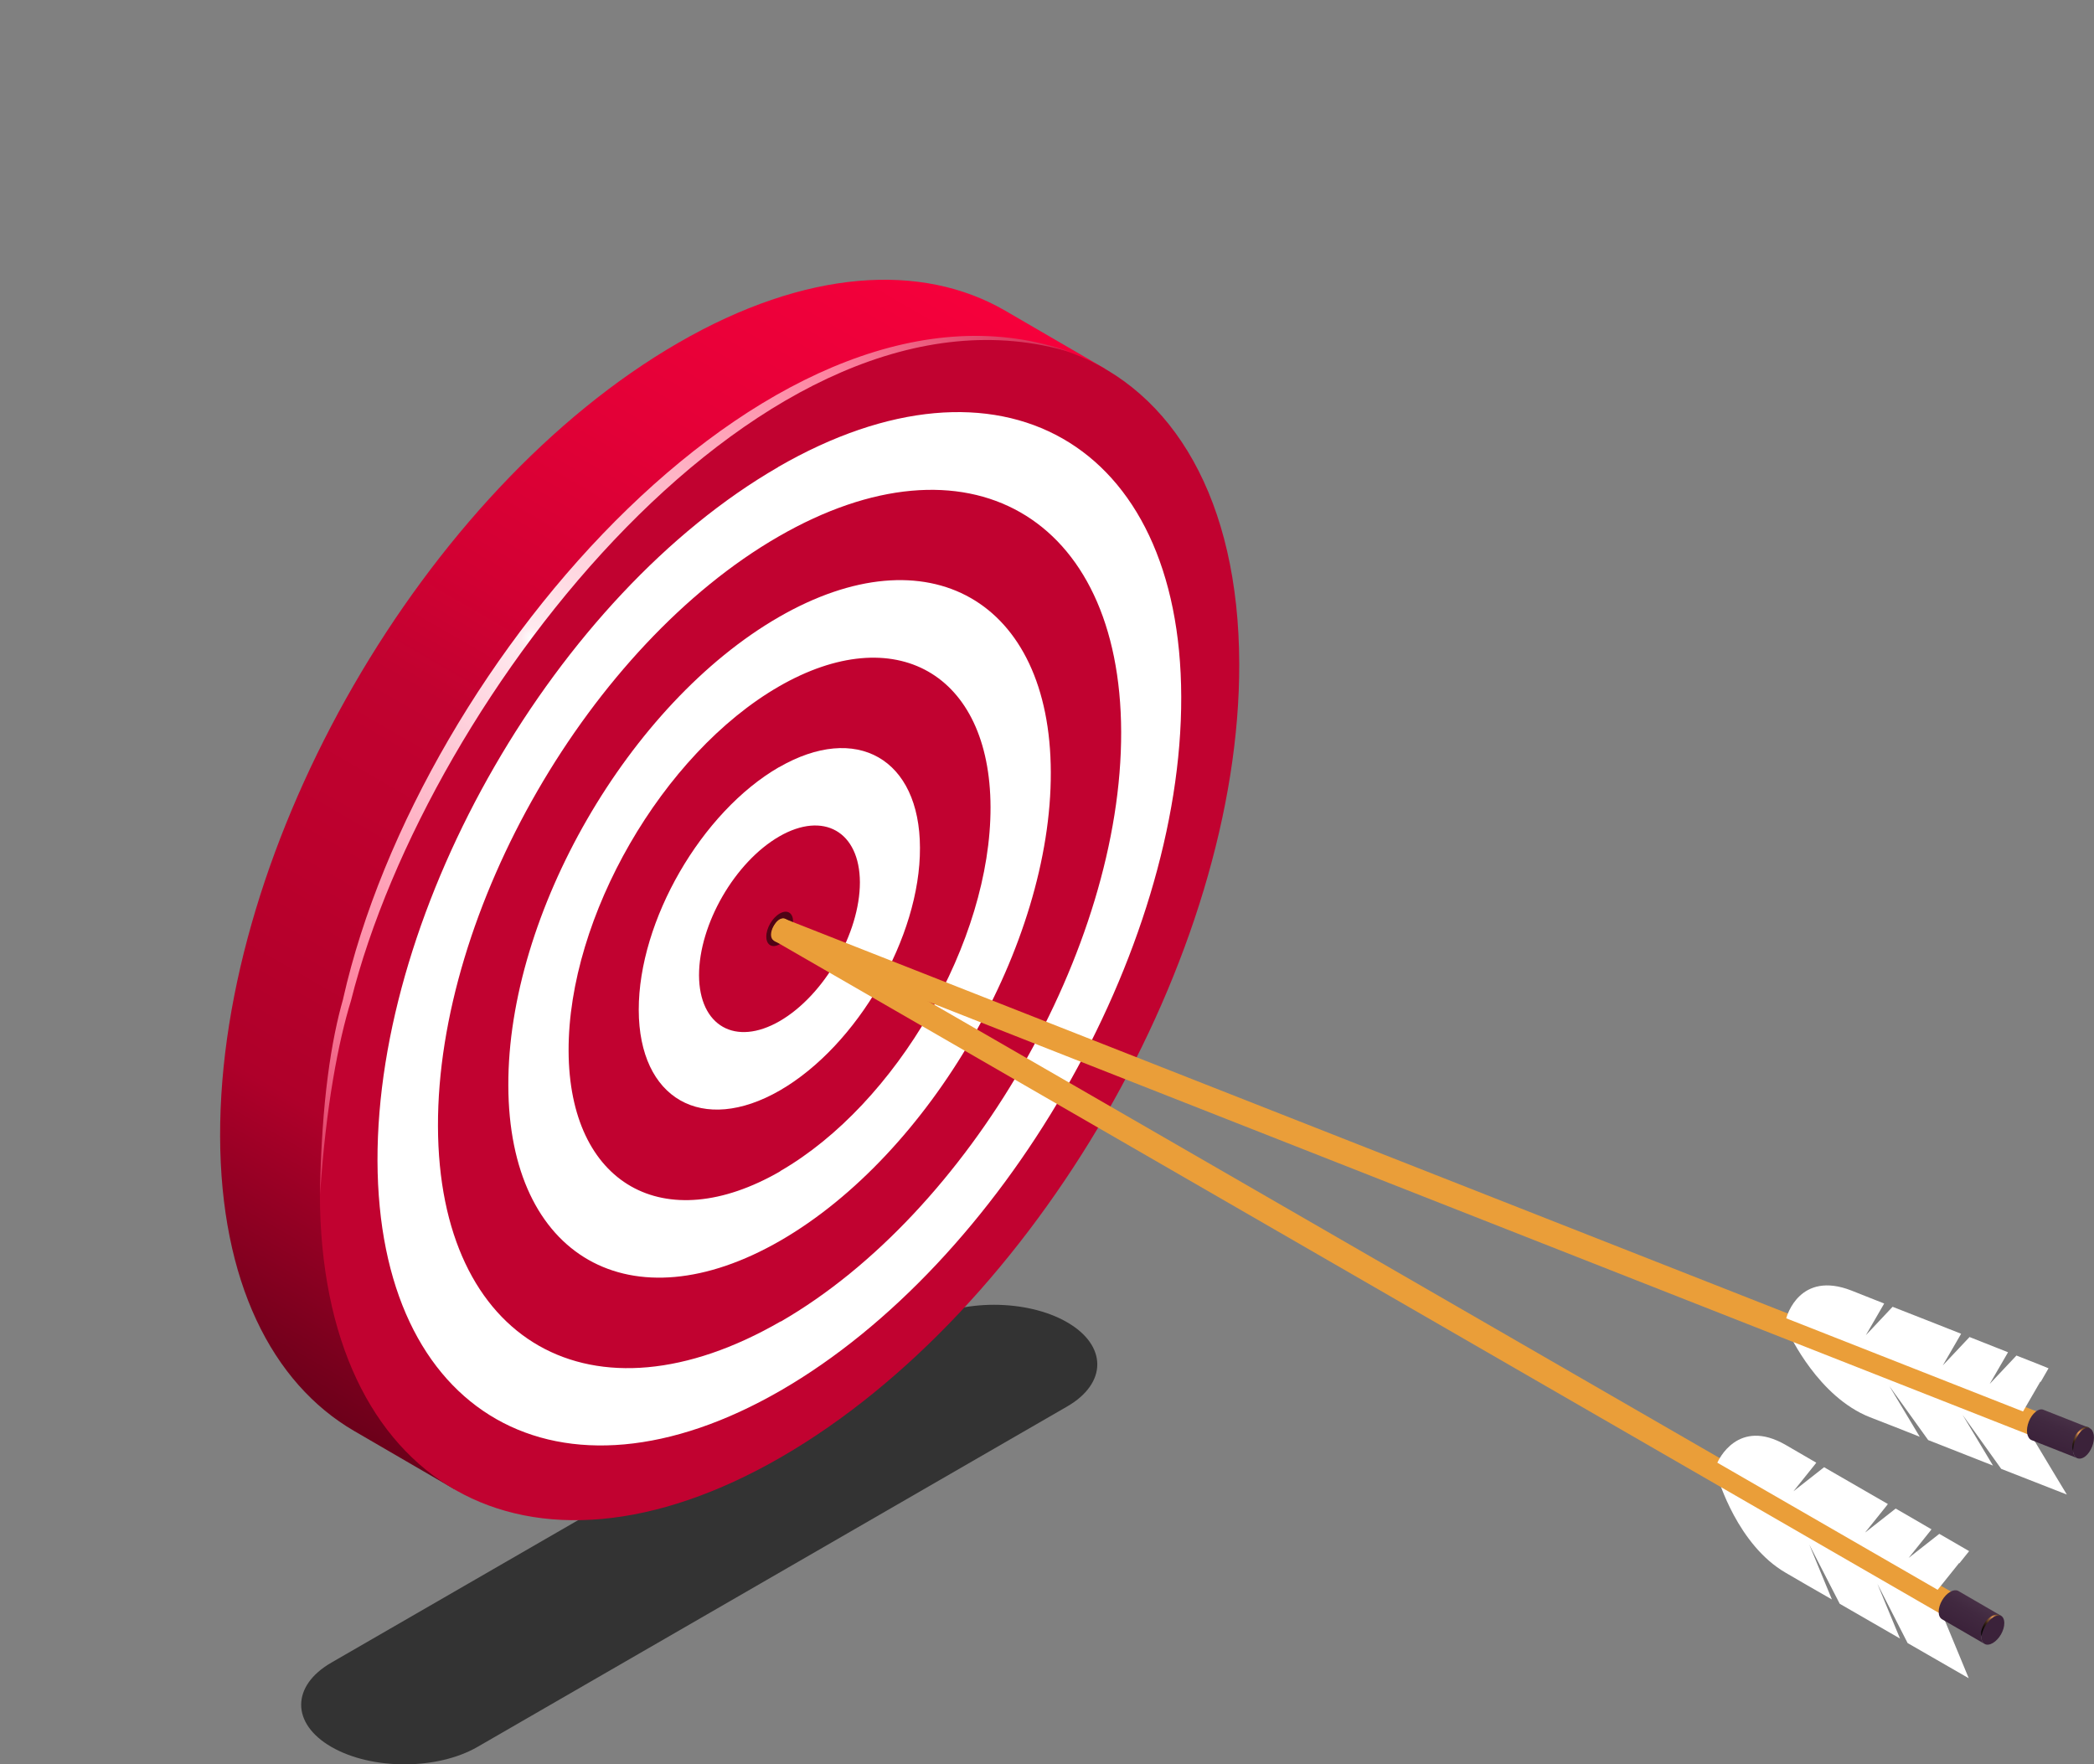 <?xml version="1.0" encoding="UTF-8"?> <svg xmlns="http://www.w3.org/2000/svg" width="216" height="182" viewBox="0 0 216 182" fill="none"><rect x="0" y="0" width="216" height="182" fill="#808080" stroke="none"/> <g style="mix-blend-mode:multiply" opacity="0.6"> <path d="M110.069 145.086L49.252 180.197C45.092 182.594 38.344 182.594 34.185 180.197C30.026 177.799 30.026 173.896 34.185 171.499L95.002 136.389C99.161 133.991 105.909 133.991 110.069 136.389C114.228 138.786 114.228 142.689 110.069 145.086Z" fill="black"></path> </g> <path d="M103.703 32.055C95.087 27.049 83.14 27.749 69.963 35.365C43.777 50.491 22.62 87.128 22.705 117.211C22.748 132.146 28.032 142.668 36.541 147.611L46.833 153.594L113.994 38.038L103.703 32.055Z" fill="url(#paint0_linear_351_1298)"></path> <path d="M80.255 41.347C91.713 34.728 102.239 33.328 110.451 36.383C121.019 40.286 127.788 51.53 127.83 68.459C127.915 98.542 106.759 135.179 80.573 150.305C54.387 165.431 33.082 153.275 32.997 123.214C32.912 93.132 54.069 56.494 80.255 41.368V41.347Z" fill="#C10230"></path> <path style="mix-blend-mode:screen" d="M35.395 103.039C34.207 107.176 33.146 113.562 33.019 123.172C33.613 114.05 34.928 107.367 36.202 103.23C44.138 71.599 79.236 26.964 110.472 36.34C80.743 25.627 43.332 67.844 35.395 103.018V103.039Z" fill="url(#paint1_radial_351_1298)"></path> <path d="M80.36 79.13C72.36 83.755 65.867 94.978 65.888 104.185C65.909 113.371 72.445 117.083 80.445 112.48C88.445 107.855 94.939 96.632 94.896 87.447C94.875 78.261 88.339 74.527 80.339 79.152L80.36 79.13ZM80.424 105.33C75.862 107.961 72.127 105.84 72.106 100.6C72.106 95.338 75.798 88.932 80.382 86.28C84.944 83.649 88.679 85.771 88.7 91.011C88.7 96.251 85.008 102.679 80.424 105.33Z" fill="white"></path> <path d="M80.318 63.665C64.891 72.575 52.371 94.235 52.435 111.971C52.477 129.685 65.082 136.877 80.509 127.966C95.936 119.056 108.456 97.396 108.392 79.661C108.35 61.947 95.745 54.755 80.318 63.665ZM80.488 120.817C68.477 127.754 58.695 122.154 58.652 108.385C58.61 94.596 68.329 77.752 80.339 70.814C92.329 63.898 102.132 69.457 102.175 83.246C102.217 97.036 92.477 113.88 80.488 120.796V120.817Z" fill="white"></path> <path d="M80.275 48.178C57.421 61.374 38.875 93.472 38.939 119.735C39.023 145.999 57.676 156.627 80.53 143.432C103.384 130.236 121.931 98.139 121.846 71.875C121.782 45.611 103.108 34.983 80.254 48.178H80.275ZM80.53 136.304C61.093 147.526 45.241 138.489 45.177 116.171C45.114 93.853 60.88 66.55 80.297 55.349C99.734 44.126 115.586 53.164 115.65 75.503C115.713 97.821 99.947 125.124 80.53 136.325V136.304Z" fill="white"></path> <path d="M80.424 97.396C79.66 97.842 79.045 97.481 79.045 96.611C79.045 95.741 79.66 94.681 80.424 94.235C81.188 93.79 81.803 94.15 81.803 95.02C81.803 95.89 81.188 96.951 80.424 97.396Z" fill="#500315"></path> <path d="M199.872 165.368L202.079 170.693L203.077 173.111L196.774 169.483L193.655 163.374L195.989 169.017L189.771 165.431L186.631 159.322L188.965 164.986C187.734 164.286 185.018 162.716 184.191 162.228C179.246 159.364 177.252 152.618 177.146 152.257L199.872 165.368Z" fill="white"></path> <path d="M201.421 166.768C201.421 167.341 201.825 167.574 202.313 167.277C202.801 167.001 203.204 166.301 203.204 165.728C203.204 165.155 202.801 164.922 202.313 165.219C201.825 165.495 201.421 166.195 201.421 166.768Z" fill="#EA9E39"></path> <path d="M202.949 165.156L81.061 94.808C80.891 94.702 80.679 94.723 80.424 94.872C79.936 95.147 79.533 95.847 79.533 96.42C79.533 96.696 79.639 96.908 79.787 96.993L201.676 167.341C201.527 167.256 201.421 167.044 201.421 166.768C201.421 166.195 201.824 165.495 202.313 165.219C202.567 165.071 202.779 165.071 202.949 165.156Z" fill="#EA9E39"></path> <path d="M204.371 168.805C204.371 169.568 204.902 169.865 205.559 169.483C206.217 169.102 206.748 168.189 206.748 167.426C206.748 166.662 206.217 166.365 205.559 166.747C204.902 167.129 204.371 168.041 204.371 168.805Z" fill="#3B223A"></path> <path d="M206.408 166.662L202.016 164.116C201.803 163.989 201.506 164.01 201.167 164.201C200.509 164.583 199.979 165.495 199.979 166.259C199.979 166.641 200.106 166.895 200.318 167.023L204.711 169.568C204.498 169.441 204.371 169.186 204.371 168.805C204.371 168.041 204.902 167.129 205.559 166.747C205.899 166.556 206.196 166.535 206.408 166.662Z" fill="url(#paint2_linear_351_1298)"></path> <path style="mix-blend-mode:screen" d="M204.371 168.804C204.371 168.804 204.328 168.592 204.371 168.274C204.435 167.956 204.604 167.553 204.859 167.192C205.156 166.853 205.517 166.598 205.856 166.556C206.196 166.492 206.387 166.683 206.387 166.683C206.387 166.683 206.175 166.577 205.899 166.683C205.602 166.768 205.283 167.022 205.05 167.362C204.498 167.977 204.371 168.826 204.371 168.826V168.804Z" fill="url(#paint3_radial_351_1298)"></path> <path d="M202.1 161.21L199.872 163.989L177.146 150.878C177.252 150.645 179.268 146.19 184.212 149.054C185.039 149.542 186.122 150.157 187.352 150.878L187.225 151.048L184.997 153.827L188.159 151.345C190.196 152.512 192.53 153.87 194.737 155.142L194.61 155.312L192.382 158.091L195.543 155.609C196.88 156.373 198.132 157.115 199.236 157.752L199.108 157.922L196.88 160.701L200.042 158.219C201.888 159.3 203.077 159.958 203.119 160.001L202.1 161.273V161.21Z" fill="white"></path> <path d="M208.87 146.975L211.841 151.918L213.199 154.166L206.429 151.515L202.44 145.935L205.581 151.175L198.896 148.545L194.886 142.965L198.026 148.205C196.711 147.675 193.782 146.529 192.891 146.19C187.565 144.09 184.615 137.704 184.445 137.365L208.87 146.975Z" fill="white"></path> <path d="M210.61 148.12C210.695 148.693 211.119 148.863 211.565 148.502C212.01 148.142 212.307 147.399 212.222 146.826C212.138 146.253 211.713 146.084 211.268 146.444C210.822 146.805 210.525 147.548 210.61 148.12Z" fill="#EA9E39"></path> <path d="M211.883 146.296L80.912 94.766C80.742 94.702 80.509 94.744 80.297 94.914C79.851 95.275 79.554 96.017 79.639 96.59C79.681 96.866 79.809 97.057 79.978 97.121L210.949 148.651C210.78 148.587 210.652 148.396 210.61 148.12C210.525 147.548 210.822 146.805 211.268 146.444C211.501 146.275 211.713 146.211 211.883 146.296Z" fill="#EA9E39"></path> <path d="M213.835 149.711C213.941 150.454 214.514 150.687 215.108 150.221C215.702 149.754 216.084 148.757 215.978 148.014C215.915 147.654 215.766 147.399 215.533 147.314C215.299 147.208 215.002 147.272 214.705 147.526C214.111 147.993 213.729 148.99 213.835 149.733V149.711Z" fill="#3B223A"></path> <path d="M215.533 147.293L210.801 145.426C210.567 145.32 210.27 145.384 209.973 145.638C209.379 146.105 208.997 147.102 209.103 147.845C209.167 148.205 209.337 148.46 209.549 148.545L214.281 150.411C214.047 150.327 213.878 150.072 213.835 149.711C213.729 148.969 214.111 147.972 214.705 147.505C215.002 147.272 215.299 147.208 215.533 147.293Z" fill="url(#paint4_linear_351_1298)"></path> <path style="mix-blend-mode:screen" d="M215.533 147.293C215.533 147.293 215.321 147.229 215.045 147.357C214.769 147.484 214.472 147.781 214.302 148.142C213.835 148.82 213.835 149.69 213.835 149.69C213.835 149.69 213.75 149.478 213.771 149.16C213.771 148.842 213.899 148.417 214.111 148.014C214.344 147.654 214.684 147.335 215.002 147.229C215.342 147.123 215.554 147.272 215.533 147.272V147.293Z" fill="url(#paint5_radial_351_1298)"></path> <path d="M210.461 142.52L208.679 145.596L184.254 135.985C184.318 135.731 185.655 131.042 190.981 133.122C191.872 133.482 193.04 133.928 194.355 134.458L194.249 134.649L192.467 137.725L195.225 134.797C197.411 135.646 199.915 136.643 202.292 137.577L202.185 137.768L200.403 140.844L203.162 137.916C204.605 138.489 205.963 139.019 207.13 139.486L207.024 139.677L205.241 142.753L208 139.825C209.994 140.61 211.246 141.098 211.31 141.141L210.504 142.541L210.461 142.52Z" fill="white"></path> <defs> <linearGradient id="paint0_linear_351_1298" x1="92.01" y1="25.309" x2="25.172" y2="141.092" gradientUnits="userSpaceOnUse"> <stop stop-color="#F6003B"></stop> <stop offset="0.07" stop-color="#EF003A"></stop> <stop offset="0.22" stop-color="#E30037"></stop> <stop offset="0.38" stop-color="#D20033"></stop> <stop offset="0.48" stop-color="#C10230"></stop> <stop offset="0.63" stop-color="#BC002D"></stop> <stop offset="0.8" stop-color="#AF002A"></stop> <stop offset="1" stop-color="#6C001A"></stop> </linearGradient> <radialGradient id="paint1_radial_351_1298" cx="0" cy="0" r="1" gradientUnits="userSpaceOnUse" gradientTransform="translate(54.812 65.808) scale(106.695 106.667)"> <stop stop-color="white"></stop> <stop offset="0.01" stop-color="#FFEAEF"></stop> <stop offset="0.39" stop-color="#FD83A0"></stop> <stop offset="0.68" stop-color="#C10230"></stop> <stop offset="0.9" stop-color="#7B001E"></stop> <stop offset="1" stop-color="#32020E"></stop> </radialGradient> <linearGradient id="paint2_linear_351_1298" x1="203.798" y1="165.156" x2="202.101" y2="168.062" gradientUnits="userSpaceOnUse"> <stop stop-color="#473046"></stop> <stop offset="0.34" stop-color="#412940"></stop> <stop offset="1" stop-color="#3B223A"></stop> </linearGradient> <radialGradient id="paint3_radial_351_1298" cx="0" cy="0" r="1" gradientUnits="userSpaceOnUse" gradientTransform="translate(205.602 166.895) scale(3.544 3.543)"> <stop stop-color="#F5A25E"></stop> <stop offset="0.05" stop-color="#C7844C"></stop> <stop offset="0.09" stop-color="#9C673C"></stop> <stop offset="0.14" stop-color="#774E2D"></stop> <stop offset="0.2" stop-color="#563921"></stop> <stop offset="0.25" stop-color="#3B2716"></stop> <stop offset="0.32" stop-color="#25180E"></stop> <stop offset="0.4" stop-color="#140D07"></stop> <stop offset="0.49" stop-color="#080503"></stop> <stop offset="0.63" stop-color="#010100"></stop> <stop offset="1"></stop> </radialGradient> <linearGradient id="paint4_linear_351_1298" x1="212.712" y1="146.159" x2="211.486" y2="149.282" gradientUnits="userSpaceOnUse"> <stop stop-color="#473046"></stop> <stop offset="0.34" stop-color="#412940"></stop> <stop offset="1" stop-color="#3B223A"></stop> </linearGradient> <radialGradient id="paint5_radial_351_1298" cx="0" cy="0" r="1" gradientUnits="userSpaceOnUse" gradientTransform="translate(214.514 147.802) scale(4.032 4.031)"> <stop stop-color="#F5A25E"></stop> <stop offset="0.05" stop-color="#C7844C"></stop> <stop offset="0.09" stop-color="#9C673C"></stop> <stop offset="0.14" stop-color="#774E2D"></stop> <stop offset="0.2" stop-color="#563921"></stop> <stop offset="0.25" stop-color="#3B2716"></stop> <stop offset="0.32" stop-color="#25180E"></stop> <stop offset="0.4" stop-color="#140D07"></stop> <stop offset="0.49" stop-color="#080503"></stop> <stop offset="0.63" stop-color="#010100"></stop> <stop offset="1"></stop> </radialGradient> </defs> </svg> 